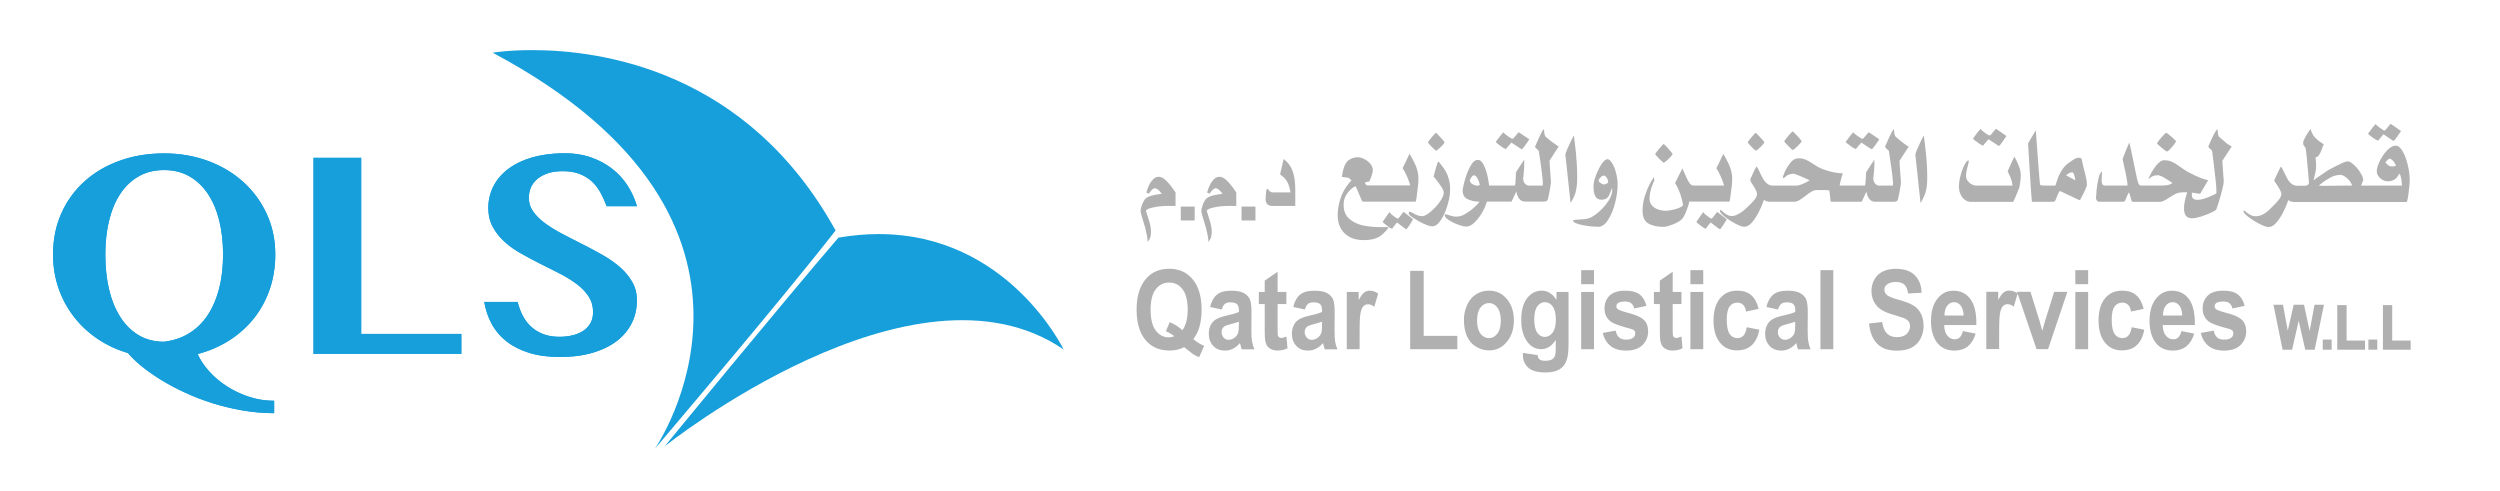 <svg xmlns:xlink="http://www.w3.org/1999/xlink" xmlns="http://www.w3.org/2000/svg" data-bbox="8.47 8 376.39 63.64" viewBox="0 0 399.12 78.43" data-type="color"><g><path d="M220.42 36.26c-.94 0-1.84-.08-2.71-.25-.86-.17-1.62-.51-2.25-1.04-.64-.53-.95-1.29-.95-2.28 0-.56.13-1.06.38-1.5.26-.44.55-.79.87-1.05.33-.26.55-.39.67-.39.09.16.23.49.43.97.2.49.36.86.47 1.11.12.25.22.37.31.37h8.38c.04-.16.08-.36.12-.6.03-.23.07-.54.11-.91.05-.37.08-.64.11-.81.01-.11.03-.29.05-.53.02-.24.03-.51.03-.82 0-.32-.02-.59-.06-.8-.09-.6-.3-1.2-.61-1.82-.31-.62-.56-1.07-.75-1.36-.57 1.24-.93 2-1.11 2.3.24.32.48.78.74 1.38.25.6.41 1.06.49 1.37h-6.85a.428.428 0 0 1-.18-.09.983.983 0 0 1-.12-.15c-.04-.06-.08-.11-.1-.14.02-.03.05-.05.09-.08.03-.03.09-.06.18-.09s.23-.05.44-.07c.38-.83.56-1.44.56-1.81 0-.37-.13-.72-.4-1.03a2.91 2.91 0 0 0-.96-.75c-.38-.19-.71-.28-.99-.28-.65 0-1.2.2-1.64.58-.44.39-.76 1.24-.94 2.55.49.06.81.1.95.13.09.03.16.04.18.06.03.01.08.06.18.16.09.09.17.16.22.22-.79.82-1.34 1.72-1.69 2.7-.34.98-.51 1.91-.51 2.79 0 1.26.37 2.25 1.12 2.96.75.71 1.75 1.07 3.01 1.07 1.27 0 2.21-.26 2.84-.78.61-.52 1-.95 1.15-1.3-.06 0-.22 0-.5.01h-.76z" fill="#b0b0b0" data-color="1"></path><path d="M223.63 34.39c-.25.34-.4.51-.46.51-.1 0-.32-.13-.68-.4-.35-.27-.57-.48-.67-.64-.06.1-.15.23-.27.39-.12.15-.4.54-.82 1.18.1.12.32.32.67.58.34.26.62.44.85.53.01-.05.14-.24.39-.55.25-.31.38-.47.39-.48.03.04.27.23.73.57.46.34.7.52.75.52.05 0 .2-.19.45-.56.25-.38.46-.73.63-1.04l-1.5-1.17c-.07.03-.21.22-.46.56z" fill="#b0b0b0" data-color="1"></path><path d="M229.26 24.04c.1 0 .35-.19.76-.58.4-.38.6-.64.6-.76 0-.05-.22-.31-.65-.78-.44-.47-.67-.71-.7-.71-.07 0-.3.23-.7.7-.39.47-.59.74-.59.83 0 .07.2.3.59.7.39.39.62.6.69.6z" fill="#b0b0b0" data-color="1"></path><path d="M231.34 31.8c.12-.54.17-1.06.17-1.57 0-.59-.06-1.13-.2-1.61-.13-.48-.3-.9-.5-1.26-.21-.35-.42-.67-.64-.94-.22-.27-.4-.49-.54-.67-.1.14-.23.48-.39 1.05-.16.56-.29 1.02-.37 1.37.61.76 1.04 1.32 1.27 1.7.23.37.35.66.35.88 0 .4-.22.9-.64 1.49-.43.6-.93 1.12-1.48 1.58-.56.46-.99.69-1.29.69-.3 0-.56-.05-.79-.14-.23-.09-.47-.21-.74-.36-.26-.15-.42-.22-.49-.22-.1 0-.16.1-.16.3 0 .15.25.39.75.72.49.33 1.04.63 1.64.91.6.27 1.06.41 1.37.41.43 0 .83-.26 1.21-.76.38-.51.69-1.11.95-1.79.25-.7.42-1.29.52-1.78z" fill="#b0b0b0" data-color="1"></path><path d="M240.43 23.8c.01-.05.15-.23.43-.54.28-.31.42-.48.43-.5.03.02.3.21.83.55.52.34.79.52.84.52.05 0 .21-.19.48-.56.28-.37.51-.71.71-1.03l-1.68-1.13c-.06.03-.22.22-.49.55-.27.33-.44.5-.5.5-.11 0-.36-.14-.74-.41-.38-.27-.63-.48-.75-.63-.08.11-.15.2-.2.25-.06.05-.15.17-.28.33-.13.16-.38.48-.73.96.12.14.36.34.74.61.37.3.68.46.91.53z" fill="#b0b0b0" data-color="1"></path><path d="M246.83 21.89a.798.798 0 0 1-.23-.39 3.03 3.03 0 0 1-.08-.55c-.02-.2-.03-.3-.06-.3-.14 0-.61.93-1.4 2.79.02.05.1.16.25.3.15.15.27.26.36.35 0 .02.06.49.2 1.39.13.9.24 1.69.32 2.37.08.68.12 1.17.12 1.46 0 .18-.02.29-.05.32h-2.14c-.24 0-.46-.1-.66-.32-.19-.21-.29-.5-.29-.86.12-.89.17-1.7.17-2.42v-.33c0-.08 0-.13-.01-.16-.06.05-.29.38-.69 1.01-.41.62-.61.95-.63.98 0 .29-.02.67-.04 1.15-.03.48-.06.8-.13.94h-4.11c-.03-.32-.11-.8-.24-1.44-.13-.63-.33-1.23-.6-1.8-.27-.57-.59-.85-.96-.85-.43 0-.83.34-1.19 1.01-.37.67-.66 1.43-.89 2.26-.23.83-.34 1.37-.34 1.61 0 .7.29 1.18.87 1.42.58.25 1.19.37 1.82.37-.55.73-1.35 1.41-2.39 2.02-.42.24-.85.36-1.3.36-.22 0-.43-.02-.62-.07-.19-.04-.41-.1-.65-.18-.24-.08-.39-.12-.45-.12-.09 0-.14.05-.14.16 0 .22.22.48.65.76.44.29.93.53 1.49.73.56.21 1 .31 1.31.31.39 0 .81-.2 1.25-.61.45-.41.86-.93 1.22-1.55.37-.62.64-1.23.81-1.83h3.94c.05-.1.18-.37.38-.8.2-.43.32-.71.37-.82.21 1.08.68 1.62 1.41 1.62h2.93c.43 0 .66-.13.71-.38.01-.04.06-.27.15-.69.09-.42.16-.84.23-1.24s.1-.72.1-.96c-.02-.21-.04-.49-.07-.85-.02-.35-.06-.81-.09-1.38-.04-.56-.06-.9-.06-1.02.05-.09.25-.41.61-.96.36-.56.64-1 .87-1.33-.08 0-.33-.17-.77-.49-.43-.3-.85-.64-1.26-.99zm-10.95 7.74c-.28 0-.55-.08-.82-.24-.27-.16-.4-.38-.4-.66.05-.12.15-.28.27-.46.13-.18.26-.28.4-.28.18 0 .35.15.53.46.18.31.3.65.38 1.02-.01.1-.13.16-.36.16z" fill="#b0b0b0" data-color="1"></path><path d="M251.8 28.36c0-1.3-.07-2.6-.2-3.9-.14-1.3-.25-2.25-.34-2.85-.07.11-.21.39-.44.87s-.44.93-.63 1.37c-.19.44-.28.72-.28.84l.83 7.72c.3-.45.55-.97.76-1.58.19-.6.3-1.43.3-2.47z" fill="#b0b0b0" data-color="1"></path><path d="M257.35 26.02c-.26-.41-.51-.61-.72-.61-.28 0-.59.25-.92.75-.33.5-.62 1.08-.88 1.72-.24.65-.38 1.14-.41 1.48-.01.09-.02.23-.02.44 0 1.38.41 2.08 1.23 2.08.35 0 .63-.06.82-.19.19-.13.34-.29.43-.5.1-.2.25-.59.46-1.17.03.1.04.23.04.39 0 .32-.09.68-.28 1.08-.18.4-.43.79-.75 1.19-.31.39-.66.76-1.04 1.1-.38.34-.76.62-1.15.84-.3.17-.61.28-.95.33-.33.05-.77.08-1.29.11s-.78.08-.78.16c0 .15.15.28.45.41.31.13.68.24 1.13.32.45.08.89.15 1.34.2.44.04.81.06 1.1.06.57 0 1.1-.37 1.57-1.11.48-.74.85-1.64 1.12-2.71.27-1.07.4-2.06.4-2.97 0-.6-.09-1.21-.26-1.84-.15-.63-.37-1.15-.64-1.56zm-.92 3.33c-.14.07-.24.1-.31.1-.34-.02-.64-.21-.92-.55.04-.21.14-.41.33-.59.18-.19.35-.28.5-.28.15 0 .31.11.47.33.16.22.24.49.24.81-.07.05-.17.11-.31.18z" fill="#b0b0b0" data-color="1"></path><path d="M265.61 25.97c.1 0 .36-.2.78-.61.42-.4.63-.67.63-.78 0-.03-.11-.18-.33-.44-.21-.26-.45-.52-.68-.77-.24-.25-.37-.38-.4-.38-.07 0-.31.25-.72.74-.42.5-.63.79-.63.88 0 .07.21.31.63.73.42.42.66.63.72.63z" fill="#b0b0b0" data-color="1"></path><path d="M276.11 32.22c.04-.16.08-.36.12-.6.03-.23.07-.54.11-.91.04-.37.08-.64.11-.81.02-.11.04-.29.06-.53.02-.24.03-.51.03-.82 0-.32-.02-.59-.06-.8-.1-.6-.3-1.2-.61-1.82-.31-.62-.56-1.07-.75-1.36-.57 1.24-.94 2-1.11 2.3.24.32.49.78.74 1.38.26.6.42 1.06.49 1.37h-4.84c-.24 0-.45-.11-.63-.33-.17-.22-.4-.63-.67-1.26-.27-.62-.44-1-.51-1.14-.27.53-.51 1-.72 1.42-.21.42-.36.72-.45.91.4.65.71 1.33.93 2.05.22.72.33 1.22.33 1.51-.09.15-.31.29-.66.43-.35.14-.74.24-1.15.32-.42.08-.74.12-.96.12-.3 0-.65-.05-1.04-.16s-.75-.3-1.05-.59c-.31-.29-.47-.68-.47-1.17 0-.3.03-.6.08-.9.06-.3.13-.57.2-.82.08-.25.17-.49.27-.71.1-.22.17-.38.21-.47l-.06-.58c-.18.26-.41.65-.68 1.15-.27.51-.53 1.15-.78 1.92-.24.77-.36 1.55-.36 2.35 0 .97.31 1.64.92 2 .61.37 1.42.55 2.42.55.37 0 .91-.15 1.62-.44.71-.29 1.18-.59 1.41-.89.22-.29.46-.75.7-1.4.25-.65.37-1.08.37-1.3h6.44z" fill="#b0b0b0" data-color="1"></path><path d="M273.71 34.39c-.25.34-.41.51-.46.51-.1 0-.32-.13-.67-.4-.35-.27-.57-.48-.67-.64-.06.1-.15.23-.28.39-.12.15-.39.54-.82 1.18.1.12.32.32.67.58.34.26.63.44.84.53.01-.05.14-.24.39-.55.25-.31.38-.47.39-.48.03.04.28.23.74.57.45.34.7.52.75.52.05 0 .2-.19.45-.56.25-.38.46-.73.63-1.04l-1.51-1.17c-.05.03-.2.22-.45.56z" fill="#b0b0b0" data-color="1"></path><path d="M280.31 24.04c.11 0 .36-.19.76-.58.4-.38.6-.64.6-.76 0-.05-.22-.31-.66-.78-.44-.47-.67-.71-.7-.71-.07 0-.3.23-.69.7-.39.47-.59.74-.59.83 0 .06.2.29.59.7.39.39.62.6.69.6z" fill="#b0b0b0" data-color="1"></path><path d="M286.21 23.94c.09 0 .35-.21.77-.61.43-.41.64-.67.64-.79 0-.06-.22-.34-.67-.83-.45-.49-.7-.73-.74-.73-.07 0-.31.24-.72.72-.42.49-.62.78-.62.88 0 .06.21.31.62.73.41.42.65.63.72.63z" fill="#b0b0b0" data-color="1"></path><path d="M296.3 23.8c.01-.05.15-.23.43-.54.27-.31.41-.48.43-.5.03.02.3.21.82.55.52.34.8.52.84.52.05 0 .21-.19.49-.56.27-.37.51-.71.71-1.03l-1.67-1.13c-.06.03-.23.22-.5.55-.27.33-.44.5-.5.5-.11 0-.36-.14-.74-.41-.38-.27-.63-.48-.75-.63-.08.11-.15.2-.21.25-.06.05-.15.17-.28.33-.13.16-.37.48-.72.96.11.14.36.34.74.61.38.3.68.46.91.53z" fill="#b0b0b0" data-color="1"></path><path d="M302.71 21.89a.798.798 0 0 1-.23-.39 3.03 3.03 0 0 1-.08-.55c-.02-.2-.03-.3-.05-.3-.15 0-.61.93-1.41 2.79.02.05.11.16.25.3.15.15.27.26.37.35 0 .02.06.49.2 1.39.13.9.24 1.69.33 2.37.08.68.12 1.17.12 1.46 0 .18-.01.29-.04.32h-2.14c-.24 0-.46-.1-.66-.32-.2-.21-.3-.5-.3-.86.11-.89.17-1.7.17-2.42v-.33c0-.08-.01-.13-.01-.16-.05.05-.29.38-.69 1.01-.41.62-.62.95-.63.98 0 .29-.02.67-.05 1.15-.03.48-.06.8-.12.94h-4.06c.03-.1.06-.23.09-.39.04-.16.08-.33.12-.51.15-.57.26-.92.33-1.05-.85 0-1.85-.19-3-.59-.42-.14-.81-.33-1.18-.55-.35-.22-.68-.43-.98-.62a5.9 5.9 0 0 0-.9-.46c-.3-.12-.61-.17-.94-.17-.14 0-.25 0-.32.02-.42.05-.82.34-1.2.86s-.7 1.08-.93 1.69c-.08.2-.13.36-.13.46 0 .07.03.11.08.11.08 0 .19-.07.33-.2.25-.27.64-.43 1.19-.48.3 0 1.19.35 2.67 1.05-.26.16-.61.34-1.04.54-.42.2-.8.3-1.11.3h-3.72c-.36 0-.67-.11-.93-.33-.26-.22-.47-.46-.62-.73-.15-.26-.34-.62-.55-1.08-.21-.46-.38-.76-.51-.92-.1.14-.28.46-.51.98-.24.52-.39.86-.46 1.02-.07.16 0 .4.22.71.21.32.4.63.57.94.17.31.25.56.25.74 0 .31-.15.65-.46 1-.3.36-.72.78-1.23 1.26-.45.42-.88.74-1.29.95-.41.21-.73.32-.97.32-.31 0-.59-.07-.83-.21-.24-.14-.47-.3-.68-.49-.21-.19-.33-.28-.37-.28-.05 0-.08.07-.08.21 0 .17.26.46.77.88.51.41 1.08.78 1.71 1.11.62.33 1.09.49 1.4.49.45 0 .9-.28 1.34-.83.44-.55.82-1.18 1.14-1.86.32-.68.54-1.24.66-1.64.09.13.24.21.44.26.2.05.36.08.47.08h3.89c.27 0 .54-.08.82-.24.27-.16.61-.39 1-.69.39-.31.73-.54 1-.7.27-.16.54-.24.8-.24h.84c.55 0 .95.02 1.18.06l.21 1.81h4.96c.05-.1.18-.37.37-.8.2-.43.32-.71.36-.82.22 1.08.69 1.62 1.42 1.62h2.93c.43 0 .66-.13.7-.38.01-.04.06-.27.15-.69.09-.42.17-.84.23-1.24s.1-.72.1-.96c-.02-.21-.05-.49-.07-.85-.03-.35-.06-.81-.1-1.38-.04-.56-.06-.9-.06-1.02.05-.09.25-.41.61-.96.36-.56.65-1 .87-1.33-.07 0-.33-.17-.77-.49-.43-.33-.85-.67-1.25-1.02z" fill="#b0b0b0" data-color="1"></path><path d="M307.13 21.61c-.06.11-.21.39-.44.87s-.44.93-.63 1.37c-.19.44-.28.72-.28.84l.83 7.72c.29-.45.55-.97.76-1.58.21-.61.31-1.43.31-2.48 0-1.3-.07-2.6-.21-3.9-.14-1.29-.25-2.24-.34-2.84z" fill="#b0b0b0" data-color="1"></path><path d="M316.61 23.27c.01-.05.15-.23.43-.55.27-.32.41-.48.42-.49.01.01.28.19.82.54.53.35.81.53.85.53.03 0 .12-.09.26-.26s.29-.38.46-.63c.17-.25.33-.48.47-.7l-1.66-1.15c-.06.04-.23.24-.5.57-.26.33-.43.5-.49.5-.12 0-.37-.13-.74-.41-.38-.27-.62-.48-.75-.64-.08.11-.15.2-.21.25a2.7 2.7 0 0 0-.26.31c-.12.15-.36.48-.73 1 .08.11.32.3.71.57.37.29.69.47.92.56z" fill="#b0b0b0" data-color="1"></path><path d="M321.59 25c-.01.01-.15.31-.42.89-.26.58-.48 1.06-.65 1.44.28.62.45 1 .5 1.14.18.5.26.88.26 1.16h-5.72c-.31 0-.6-.09-.87-.26s-.49-.39-.65-.64c-.11-.17-.16-.41-.16-.72 0-.32.07-.77.22-1.33.15-.57.22-.88.22-.94 0-.08-.02-.12-.06-.12-.18 0-.38.23-.62.69-.24.46-.45 1.01-.63 1.67-.18.65-.27 1.25-.27 1.79 0 .45.08.86.25 1.23.17.38.4.68.7.9.3.22.63.33 1 .33h6.7c.08-.12.26-.51.53-1.16.27-.65.44-1.07.49-1.24.03-.2.08-.49.13-.87s.07-.74.07-1.08a4.06 4.06 0 0 0-.35-1.49c-.19-.49-.43-.95-.67-1.39z" fill="#b0b0b0" data-color="1"></path><path d="M332.87 27.68c-.15-.58-.26-1-.32-1.26-.07-.37-.13-.64-.16-.8-.04-.17-.08-.28-.14-.34-.06-.07-.17-.1-.33-.1-.25 0-.49.06-.71.19-.22.13-.44.27-.63.42-.55.33-.99.75-1.33 1.26-.33.5-.59 1.01-.76 1.52-.17.51-.29.86-.35 1.06h-1.59c-.51 0-.79-.04-.85-.12-.02-.02-.08-.64-.18-1.87-.1-1.23-.19-2.51-.29-3.86-.09-1.35-.16-2.34-.21-2.97-.09.15-.21.34-.35.57-.14.23-.3.51-.5.83-.2.32-.33.54-.39.67l.18 3.04c.08 1.34.17 2.72.26 4.12.1 1.4.15 2.13.18 2.18h3.33c.2 0 .34-.08.42-.24.08-.16.2-.45.35-.86.15-.41.27-.62.38-.62.01 0 .23.1.67.31.44.21.9.43 1.38.65.49.23.85.4 1.07.51.07 0 .28-.37.64-1.11.35-.74.53-1.17.53-1.28 0-.32-.02-.58-.05-.76-.01-.17-.1-.56-.25-1.14zm-3.02.31c.35-.32.67-.48.96-.48.15 0 .26.16.35.48.09.32.14.59.18.81l-1.49-.81z" fill="#b0b0b0" data-color="1"></path><path d="M345.11 23.59c.49.4.77.6.86.6.07 0 .22-.12.45-.35.23-.24.45-.49.66-.77.21-.27.32-.45.32-.52 0-.06-.25-.3-.74-.73-.49-.42-.76-.63-.81-.63-.05 0-.2.13-.45.39s-.48.53-.7.8c-.22.27-.33.44-.33.51s.25.3.74.7z" fill="#b0b0b0" data-color="1"></path><path d="M354.3 21.87c-.12-.1-.19-.33-.22-.68-.03-.35-.05-.52-.07-.52-.2 0-.69.91-1.46 2.73.02.06.1.17.25.32s.27.27.36.35c.05.37.13 1.02.24 1.94.12.92.22 1.81.31 2.67.1.87.14 1.5.14 1.91 0 .19-.02.3-.05.32-.31.17-.77.38-1.38.62-.61.25-1.16.37-1.63.37-.46 0-.73-.15-.83-.46-.02-.05-.03-.28-.03-.69.81.12 1.25.19 1.32.19.08-.12.29-.47.63-1.07.34-.59.56-.97.66-1.12-.27-.02-.69-.14-1.25-.36-.57-.22-1.16-.5-1.79-.83-.32-.17-.64-.36-.95-.58-.31-.22-.64-.45-1-.69-.36-.25-.69-.43-1-.54-.31-.12-.66-.17-1.04-.17-.28 0-.57.13-.86.4-.3.27-.56.59-.81.97-.24.38-.45.73-.6 1.06-.16.32-.23.51-.23.58.04 0 .12-.06.24-.17.11-.12.27-.22.47-.31.19-.09.47-.13.82-.13.21 0 .63.18 1.23.55.61.37.96.6 1.06.7-.32.26-.87.39-1.65.39h-3.43c-.12 0-.22-.08-.3-.22-.08-.15-.17-.44-.28-.87-.1-.43-.24-1.07-.4-1.91 0-.03-.11-.55-.32-1.58-.21-1.03-.38-1.8-.52-2.29-.03.07-.21.52-.56 1.35-.34.83-.5 1.27-.5 1.3 0 .05.08.41.23 1.08.16.67.29 1.29.39 1.86.11.56.17.99.17 1.28H336c-.32 0-.48-.28-.48-.84 0-.12.01-.35.03-.66.02-.32.03-.56.03-.74-.15.07-.29.26-.4.57-.11.31-.17.53-.18.67-.12.47-.2 1.01-.27 1.6-.06.6-.09 1.05-.11 1.35 0 .18.05.32.14.45.09.12.2.19.34.19h3.87c.14 0 .24-.06.31-.19.06-.13.17-.37.29-.7.13-.34.24-.54.33-.59.07.18.15.41.22.71.08.3.14.5.18.62.05.11.13.17.26.17h4.19c.25 0 .49-.06.74-.19.24-.12.55-.3.9-.54.36-.24.67-.42.93-.55.26-.13.52-.2.78-.2.15-.04.34-.06.57-.06.22 0 .39.01.51.02-.34 1.05-.51 1.89-.51 2.54 0 1.07.42 1.6 1.27 1.6.39 0 .87-.1 1.46-.28.59-.19 1.12-.39 1.6-.62.48-.23.75-.39.81-.49.06-.11.19-.49.4-1.16.21-.66.4-1.33.56-2 .17-.67.25-1.13.25-1.38-.04-.47-.08-1.1-.14-1.87-.06-.78-.09-1.23-.09-1.37.05-.09.26-.41.62-.96.36-.56.66-1 .88-1.33-.09-.01-.35-.18-.79-.49-.36-.33-.78-.67-1.2-1.03z" fill="#b0b0b0" data-color="1"></path><path d="M384.51 26.87c-.13-.65-.29-1.25-.5-1.8-.21-.55-.45-.99-.71-1.32-.26-.33-.53-.49-.8-.49-.46 0-.92.25-1.4.75-.47.49-.87 1.07-1.18 1.73-.31.66-.47 1.18-.47 1.56 0 .44.18.82.55 1.15.36.33.78.49 1.23.49.31 0 .57-.05.79-.15.22-.1.39-.22.53-.35.13-.13.24-.28.34-.45.1-.17.16-.25.17-.26.14.15.24.45.31.92.06.47.1.8.1.98h-6.52c.03-.11.15-.39.33-.84 0-.35-.15-.76-.46-1.24-.3-.48-.65-.9-1.06-1.26-.4-.36-.72-.53-.94-.53-.18 0-.5.1-.94.3-.45.21-.92.44-1.4.69l-.73.38c-.27.19-.61.42-1.01.69-.4.26-.68.46-.86.58-.18.12-.35.26-.52.42 0-.04.07-.34.2-.9.14-.56.2-1.01.2-1.34 0-.32-.01-.61-.03-.89-.02-.27-.04-.47-.06-.59.22 0 .4-.11.55-.34.15-.22.31-.55.47-.98.17-.43.26-.68.3-.76-.05-.02-.19-.11-.44-.27-.25-.16-.5-.36-.76-.6s-.46-.5-.61-.78c-.16-.33-.25-.59-.28-.78-.16.15-.4.51-.72 1.06-.32.56-.48.93-.48 1.11 0 .17.01.29.03.35.03.06.07.13.14.22.07.08.14.18.2.29.04.09.1.53.18 1.34.08.8.15 1.6.22 2.38.07.78.12 1.36.15 1.75 0 .18-.06.32-.18.42-.12.09-.25.14-.4.14h-1.29c-.36 0-.66-.11-.93-.33-.26-.22-.47-.47-.62-.75a25.3 25.3 0 0 1-.55-1.08c-.21-.44-.38-.74-.5-.9-.09.12-.29.52-.61 1.2-.32.68-.48 1.03-.48 1.04.44.65.74 1.12.9 1.42.16.3.25.55.25.73 0 .22-.09.46-.27.72-.18.26-.4.53-.67.8l-.75.75c-.8.84-1.59 1.27-2.38 1.27-.32 0-.61-.07-.85-.2-.25-.13-.48-.29-.68-.46-.21-.18-.33-.27-.36-.27-.04 0-.07.06-.07.17 0 .18.27.48.8.89.53.41 1.12.77 1.76 1.1.64.33 1.12.49 1.44.49.46 0 .9-.28 1.35-.83.44-.55.82-1.18 1.14-1.86.32-.68.54-1.24.66-1.64.09.13.23.21.44.26.2.05.36.08.47.08h17.98c.11-.15.22-.71.33-1.67.1-.96.16-1.55.16-1.76-.01-.66-.07-1.3-.2-1.95zm-2.65-.3c-.12 0-.24-.02-.35-.06-.09-.04-.16-.08-.2-.11-.05-.03-.12-.11-.23-.2-.1-.1-.19-.18-.26-.24.07-.12.18-.25.32-.39.14-.15.26-.23.36-.24.12 0 .28.09.47.27.19.18.37.46.55.85-.22.08-.44.12-.66.12zm-8.27 3.07c-.85.01-1.6.02-2.26.02-.69 0-1.07-.01-1.14-.02.46-.41 1-.8 1.64-1.17.63-.37 1.23-.55 1.8-.55.31 0 .66.17 1.06.52s.68.74.82 1.18c-.43.01-1.07.01-1.92.02z" fill="#b0b0b0" data-color="1"></path><path d="M379.67 22.47c.01-.05.15-.22.42-.54.27-.31.41-.48.43-.5.02.02.29.2.8.55.51.35.78.52.82.52.05 0 .21-.19.48-.56.27-.37.5-.72.7-1.02l-1.64-1.15c-.06.04-.23.23-.5.57-.27.34-.42.5-.48.5-.11 0-.35-.13-.71-.4-.37-.27-.62-.48-.75-.63-.08.12-.15.2-.2.25-.05.05-.14.16-.27.33-.14.17-.38.49-.72.97.1.12.34.31.72.59.37.27.67.44.9.52z" fill="#b0b0b0" data-color="1"></path><path d="M191.45 52.31c.25-.83.38-1.78.38-2.87 0-2.06-.46-3.66-1.4-4.81-.92-1.14-2.18-1.72-3.77-1.72-1.6 0-2.87.57-3.8 1.72-.93 1.15-1.4 2.75-1.4 4.81 0 2.07.46 3.67 1.4 4.81.93 1.14 2.22 1.71 3.86 1.71.85 0 1.62-.18 2.33-.54.89.71 1.37 1.08 1.44 1.12.31.2.63.36.96.47l.79-1.8a6.64 6.64 0 0 1-1.73-1.07c.43-.58.74-1.19.94-1.83zm-2.05-.99c-.14.54-.35 1.01-.63 1.4-.65-.58-1.32-1-2.03-1.29l-.61 1.45c.46.19.9.45 1.34.79-.27.12-.57.18-.88.18-.84 0-1.53-.36-2.08-1.09-.55-.73-.82-1.84-.82-3.31 0-1.45.27-2.54.82-3.26.55-.72 1.26-1.08 2.14-1.08.88 0 1.6.36 2.14 1.08.55.72.82 1.81.82 3.27 0 .69-.07 1.31-.21 1.86z" fill="#b0b0b0" data-color="1"></path><path d="m199.78 52.75.02-2.83c0-1.05-.09-1.77-.27-2.16-.19-.39-.5-.72-.95-.97-.45-.25-1.13-.38-2.04-.38-1.01 0-1.76.21-2.27.64-.51.42-.87 1.08-1.08 1.96l1.86.4c.13-.43.29-.72.5-.89.2-.17.49-.25.85-.25.54 0 .9.1 1.1.3.19.2.29.53.29.99v.24c-.37.18-1.03.38-1.99.59-.71.16-1.25.35-1.63.57-.38.21-.67.52-.88.93-.21.41-.31.87-.31 1.38 0 .78.23 1.42.69 1.93.46.51 1.09.77 1.89.77.45 0 .88-.1 1.28-.3.4-.2.77-.5 1.12-.9.02.05.04.14.08.28.07.32.14.55.19.72h2.03c-.18-.44-.3-.84-.37-1.23-.08-.4-.11-.99-.11-1.79zm-2-.91c0 .58-.03.97-.08 1.18-.08.31-.24.58-.49.8-.33.29-.69.43-1.06.43-.33 0-.6-.12-.81-.37-.21-.25-.32-.54-.32-.88 0-.34.14-.63.4-.85.18-.14.55-.28 1.12-.42.57-.14.98-.27 1.25-.37v.48z" fill="#b0b0b0" data-color="1"></path><path d="M204.53 53.95c-.13 0-.25-.04-.34-.12a.58.58 0 0 1-.18-.3c-.03-.12-.04-.56-.04-1.31v-3.68h1.4v-1.93h-1.4v-3.23l-2.06 1.41v1.82h-.94v1.93h.94v3.99c0 .85.02 1.42.07 1.7.05.39.15.71.29.94.14.24.36.42.66.57.29.15.63.22 1 .22.6 0 1.15-.12 1.62-.36l-.18-1.88c-.37.15-.64.23-.84.23z" fill="#b0b0b0" data-color="1"></path><path d="m213.06 52.75.02-2.83c0-1.05-.09-1.77-.27-2.16-.19-.39-.5-.72-.95-.97-.45-.25-1.13-.38-2.04-.38-1.01 0-1.76.21-2.28.64-.51.42-.87 1.08-1.08 1.96l1.86.4c.12-.43.29-.72.5-.89.2-.17.49-.25.85-.25.54 0 .91.1 1.1.3.2.2.29.53.29.99v.24c-.37.18-1.03.38-1.99.59-.71.16-1.25.35-1.63.57-.38.21-.67.52-.88.93-.21.41-.32.87-.32 1.38 0 .78.23 1.42.69 1.93.46.51 1.09.77 1.89.77.45 0 .88-.1 1.28-.3.4-.2.77-.5 1.12-.9.02.05.04.14.07.28.07.32.15.55.2.72h2.03c-.18-.44-.3-.84-.37-1.23-.06-.4-.09-.99-.09-1.79zm-2-.91c0 .58-.03.97-.08 1.18-.08.31-.24.58-.49.8-.33.29-.69.43-1.06.43-.33 0-.6-.12-.82-.37-.21-.25-.32-.54-.32-.88 0-.34.13-.63.4-.85.18-.14.55-.28 1.12-.42.57-.14.98-.27 1.25-.37v.48z" fill="#b0b0b0" data-color="1"></path><path d="M217.79 46.7c-.26.19-.55.6-.88 1.21v-1.3h-1.9v9.14h2.05v-2.82c0-1.56.05-2.58.17-3.06.11-.49.27-.83.47-1.01.2-.19.44-.28.73-.28.3 0 .62.13.97.4l.63-2.11c-.43-.3-.88-.46-1.35-.46-.33-.01-.63.09-.89.29z" fill="#b0b0b0" data-color="1"></path><path fill="#b0b0b0" d="M227.29 43.24h-2.16v12.51h7.53v-2.13h-5.37V43.24z" data-color="1"></path><path d="M237.7 46.4c-.76 0-1.45.2-2.06.59-.62.39-1.09.97-1.43 1.72-.33.75-.5 1.53-.5 2.33 0 1.05.17 1.94.5 2.67.34.73.82 1.29 1.47 1.66.64.38 1.32.57 2.03.57 1.15 0 2.1-.45 2.85-1.36.76-.91 1.13-2.05 1.13-3.44 0-1.37-.37-2.51-1.12-3.41-.74-.88-1.7-1.33-2.87-1.33zm1.35 6.86c-.37.48-.81.72-1.34.72-.54 0-.99-.24-1.36-.72-.36-.48-.54-1.18-.54-2.08 0-.91.18-1.6.54-2.08.37-.48.82-.72 1.36-.72.53 0 .98.24 1.34.72.36.48.55 1.17.55 2.06 0 .92-.18 1.62-.55 2.1z" fill="#b0b0b0" data-color="1"></path><path d="M248.49 47.89c-.62-.99-1.41-1.49-2.37-1.49-.92 0-1.7.41-2.33 1.21-.62.81-.93 1.98-.93 3.51 0 1.22.24 2.24.72 3.06.6 1.04 1.43 1.56 2.47 1.56.93 0 1.7-.49 2.32-1.48v1.34c0 .54-.03.91-.1 1.11-.09.28-.23.48-.41.61-.27.19-.67.28-1.2.28-.42 0-.73-.09-.92-.26-.14-.12-.23-.34-.27-.66l-2.34-.33c-.01.12-.01.21-.01.29 0 .81.27 1.49.82 2.02.55.53 1.48.8 2.79.8.69 0 1.27-.09 1.73-.26.45-.17.81-.41 1.09-.71.27-.3.49-.73.64-1.26.15-.53.22-1.34.22-2.42v-8.2h-1.92v1.28zm-.62 5.21c-.34.46-.77.69-1.27.69-.47 0-.86-.23-1.18-.68-.32-.45-.48-1.16-.48-2.13 0-.92.16-1.61.48-2.06.32-.45.72-.68 1.21-.68.5 0 .93.23 1.26.69.33.46.5 1.16.5 2.11 0 .92-.17 1.6-.52 2.06z" fill="#b0b0b0" data-color="1"></path><path fill="#b0b0b0" d="M254.48 43.13v2.24h-2.05v-2.24h2.05z" data-color="1"></path><path fill="#b0b0b0" d="M254.48 46.61v9.14h-2.05v-9.14h2.05z" data-color="1"></path><path d="M260.17 50.02c-1.09-.29-1.73-.52-1.91-.68a.563.563 0 0 1-.21-.44c0-.2.08-.36.23-.49.23-.18.62-.27 1.16-.27.43 0 .76.09.99.29.23.19.39.46.47.82l1.94-.42c-.19-.8-.55-1.4-1.06-1.81-.52-.41-1.3-.61-2.36-.61-1.11 0-1.93.27-2.47.81-.53.54-.79 1.2-.79 2 0 .88.31 1.56.92 2.06.44.36 1.49.75 3.15 1.18.35.1.58.2.69.32.1.12.14.27.14.45 0 .27-.09.48-.27.64-.27.23-.66.35-1.19.35-.48 0-.86-.12-1.12-.37-.27-.25-.45-.6-.54-1.07l-2.05.37c.19.87.59 1.55 1.21 2.06.61.51 1.45.76 2.5.76 1.16 0 2.04-.3 2.63-.9.59-.6.89-1.32.89-2.16 0-.77-.21-1.37-.64-1.8-.46-.44-1.22-.8-2.31-1.09z" fill="#b0b0b0" data-color="1"></path><path d="M267.61 53.95a.521.521 0 0 1-.53-.42c-.03-.12-.04-.56-.04-1.31v-3.68h1.4v-1.93h-1.4v-3.23l-2.05 1.41v1.82h-.95v1.93h.95v3.99c0 .85.02 1.42.06 1.7.05.39.15.71.29.94.13.24.36.42.65.57.3.15.63.22 1 .22.61 0 1.14-.12 1.62-.36l-.17-1.88c-.36.15-.64.23-.83.23z" fill="#b0b0b0" data-color="1"></path><path fill="#b0b0b0" d="M271.92 46.61v9.14h-2.05v-9.14h2.05z" data-color="1"></path><path fill="#b0b0b0" d="M271.92 43.13v2.24h-2.05v-2.24h2.05z" data-color="1"></path><path d="M278.33 53.59c-.25.26-.56.39-.96.39-.52 0-.93-.22-1.24-.67-.31-.45-.46-1.21-.46-2.3 0-.97.15-1.67.46-2.08.3-.41.71-.62 1.22-.62.39 0 .7.12.94.36s.39.6.46 1.07l2.02-.43c-.24-.98-.64-1.71-1.2-2.19-.56-.48-1.31-.72-2.25-.72-1.15 0-2.07.42-2.74 1.26-.68.84-1.02 2.01-1.02 3.52 0 1.49.34 2.66 1.01 3.5.67.84 1.58 1.26 2.71 1.26 1 0 1.79-.28 2.39-.83.59-.56 1-1.38 1.2-2.47l-2.01-.4c-.11.64-.28 1.09-.53 1.35z" fill="#b0b0b0" data-color="1"></path><path d="m288.59 52.75.02-2.83c0-1.05-.09-1.77-.27-2.16-.19-.39-.5-.72-.95-.97-.45-.25-1.13-.38-2.04-.38-1.01 0-1.76.21-2.27.64-.51.42-.87 1.08-1.08 1.96l1.86.4c.13-.43.29-.72.5-.89.2-.17.49-.25.86-.25.54 0 .9.1 1.1.3.19.2.29.53.29.99v.24c-.37.18-1.03.38-1.99.59-.71.16-1.25.35-1.63.57-.38.21-.67.52-.88.93-.21.41-.31.87-.31 1.38 0 .78.23 1.42.69 1.93.46.51 1.09.77 1.89.77.45 0 .87-.1 1.27-.3.4-.2.78-.5 1.12-.9.01.05.04.14.07.28.08.32.14.55.19.72h2.03c-.18-.44-.3-.84-.36-1.23-.08-.4-.11-.99-.11-1.79zm-1.99-.91c0 .58-.03.97-.08 1.18-.08.31-.24.58-.49.8-.34.29-.69.43-1.06.43-.33 0-.6-.12-.82-.37-.22-.25-.32-.54-.32-.88 0-.34.13-.63.4-.85.18-.14.55-.28 1.12-.42.57-.14.98-.27 1.25-.37v.48z" fill="#b0b0b0" data-color="1"></path><path fill="#b0b0b0" d="M292.68 43.13v12.62h-2.05V43.13h2.05z" data-color="1"></path><path d="M305.48 48.78c-.5-.31-1.28-.62-2.33-.91-1.05-.29-1.71-.57-1.98-.84a1.02 1.02 0 0 1-.32-.77c0-.33.11-.59.34-.78.35-.3.84-.46 1.47-.46.61 0 1.06.14 1.37.43.3.28.5.75.59 1.4l2.16-.11c-.03-1.16-.39-2.09-1.07-2.78-.67-.69-1.69-1.04-3.03-1.04-.82 0-1.52.15-2.11.44-.58.29-1.03.72-1.33 1.28-.31.56-.46 1.16-.46 1.8 0 1 .33 1.85.99 2.54.47.49 1.28.91 2.43 1.25.9.27 1.48.45 1.73.55.37.15.63.33.78.54.15.21.22.46.22.76 0 .47-.18.87-.53 1.22-.35.35-.88.52-1.57.52-.66 0-1.18-.19-1.57-.58-.39-.39-.64-1-.77-1.83l-2.1.24c.14 1.41.58 2.48 1.3 3.22.72.74 1.76 1.11 3.11 1.11.93 0 1.71-.15 2.33-.46a3.29 3.29 0 0 0 1.45-1.41c.34-.63.51-1.31.51-2.03 0-.8-.14-1.47-.43-2.01-.28-.55-.67-.98-1.18-1.29z" fill="#b0b0b0" data-color="1"></path><path d="M314.57 47.75c-.66-.9-1.57-1.34-2.73-1.34-1.02 0-1.87.43-2.55 1.29-.67.86-1.01 2.04-1.01 3.56 0 1.27.26 2.32.77 3.15.65 1.04 1.64 1.56 2.99 1.56.85 0 1.56-.23 2.13-.69.56-.46.98-1.13 1.24-2.02l-2.04-.4c-.12.46-.28.79-.5 1-.22.21-.49.31-.81.31-.47 0-.86-.2-1.18-.6-.32-.4-.48-.96-.5-1.67h5.14c.04-1.88-.28-3.25-.95-4.15zm-4.14 2.64c0-.66.14-1.18.43-1.57.29-.38.66-.58 1.1-.58.42 0 .77.18 1.06.55.29.36.45.89.46 1.59h-3.05z" fill="#b0b0b0" data-color="1"></path><path d="M326.48 51.27c-.08.26-.15.51-.22.77-.03.13-.1.39-.22.78l-.42-1.56-1.46-4.67h-2.15l.08.24c-.43-.29-.86-.44-1.32-.44-.33 0-.63.1-.88.29-.26.19-.55.6-.88 1.21v-1.3h-1.9v9.14h2.05v-2.82c0-1.56.06-2.58.17-3.06.11-.49.27-.83.47-1.01.2-.19.44-.28.73-.28.3 0 .62.13.96.4l.62-2.08 3.02 8.86h1.84l3.08-9.14h-2.11l-1.46 4.67z" fill="#b0b0b0" data-color="1"></path><path fill="#b0b0b0" d="M333.37 46.61v9.14h-2.05v-9.14h2.05z" data-color="1"></path><path fill="#b0b0b0" d="M333.37 43.13v2.24h-2.05v-2.24h2.05z" data-color="1"></path><path d="M339.78 53.59c-.25.26-.56.39-.95.39-.52 0-.94-.22-1.24-.67-.31-.45-.46-1.21-.46-2.3 0-.97.15-1.67.46-2.08.31-.41.71-.62 1.22-.62.38 0 .7.12.94.36s.4.6.46 1.07l2.02-.43c-.24-.98-.64-1.71-1.2-2.19-.56-.48-1.31-.72-2.25-.72-1.15 0-2.07.42-2.74 1.26-.68.84-1.01 2.01-1.01 3.52 0 1.49.34 2.66 1.01 3.5.67.84 1.58 1.26 2.71 1.26 1 0 1.8-.28 2.38-.83.59-.56 1-1.38 1.2-2.47l-2.01-.4c-.11.64-.28 1.09-.54 1.35z" fill="#b0b0b0" data-color="1"></path><path d="M349.46 47.75c-.66-.9-1.57-1.34-2.73-1.34-1.03 0-1.87.43-2.55 1.29-.67.86-1.01 2.04-1.01 3.56 0 1.27.26 2.32.77 3.15.65 1.04 1.64 1.56 2.99 1.56.85 0 1.56-.23 2.13-.69.56-.46.98-1.13 1.24-2.02l-2.04-.4c-.11.46-.28.79-.5 1-.22.21-.49.31-.81.31-.47 0-.86-.2-1.18-.6-.32-.4-.48-.96-.5-1.67h5.13c.04-1.88-.28-3.25-.94-4.15zm-4.14 2.64c-.01-.66.13-1.18.43-1.57.29-.38.66-.58 1.11-.58.42 0 .77.18 1.07.55.29.36.44.89.46 1.59h-3.07z" fill="#b0b0b0" data-color="1"></path><path d="M355.67 50.02c-1.09-.29-1.73-.52-1.91-.68a.553.553 0 0 1-.2-.44c0-.2.08-.36.23-.49.24-.18.62-.27 1.16-.27.43 0 .76.09.99.29.23.19.39.46.47.82l1.93-.42c-.19-.8-.55-1.4-1.07-1.81-.51-.41-1.3-.61-2.36-.61-1.11 0-1.94.27-2.47.81-.53.54-.79 1.2-.79 2 0 .88.3 1.56.92 2.06.44.36 1.49.75 3.14 1.18.36.1.58.2.69.32.1.12.14.27.14.45 0 .27-.09.48-.27.64-.27.23-.67.35-1.19.35-.48 0-.86-.12-1.13-.37-.27-.25-.44-.6-.53-1.07l-2.06.37c.19.87.59 1.55 1.21 2.06.61.51 1.45.76 2.51.76 1.16 0 2.04-.3 2.63-.9.59-.6.89-1.32.89-2.16 0-.77-.22-1.37-.64-1.8-.44-.44-1.2-.8-2.29-1.09z" fill="#b0b0b0" data-color="1"></path><path fill="#b0b0b0" d="m369.51 48.65-.78 4.19-.9-4.19h-1.65l-.94 4.13-.77-4.13h-1.52l1.46 7.18h1.52l1.05-4.62 1.05 4.62h1.5l1.49-7.18h-1.51z" data-color="1"></path><path fill="#b0b0b0" d="M372.24 54.21v1.62h-1.42v-1.62h1.42z" data-color="1"></path><path fill="#b0b0b0" d="M374.63 48.71h-1.49v7.12h4.43v-1.46h-2.94v-5.66z" data-color="1"></path><path fill="#b0b0b0" d="M379.53 54.21v1.62h-1.42v-1.62h1.42z" data-color="1"></path><path fill="#b0b0b0" d="M381.91 54.37v-5.66h-1.48v7.12h4.43v-1.46h-2.95z" data-color="1"></path><path d="m187.67 32.88-1.03-.01c-.97 0-1.82.08-2.56.25-.74.16-1.12.35-1.12.56.21.63.39 1.23.55 1.78.16.55.24 1.08.24 1.57 0 .36-.04.65-.11.87-.07.22-.2.46-.4.73-.06-.7-.19-1.43-.39-2.19-.07-.27-.24-.84-.51-1.7-.17-.53-.25-.89-.25-1.06 0-.25.07-.56.21-.93.11-.3.24-.57.38-.8.17-.26.46-.47.88-.63.42-.15 1.06-.28 1.92-.37-.42-.59-.79-.89-1.11-.89-.14 0-.27.05-.39.16s-.32.34-.59.7l-.38-.19c.23-.81.52-1.43.86-1.86.34-.44.71-.65 1.12-.65.35 0 .75.2 1.18.61.43.41.93 1.04 1.5 1.9v2.15z" fill="#b0b0b0" data-color="1"></path><path d="M188.51 35.2v-2.22h2.22v2.22h-2.22z" fill="#b0b0b0" data-color="1"></path><path d="m197.37 32.88-1.03-.01c-.97 0-1.82.08-2.56.25-.74.16-1.12.35-1.12.56.21.63.39 1.23.55 1.78.16.55.24 1.08.24 1.57 0 .36-.04.65-.11.87-.07.22-.2.46-.4.73-.06-.7-.19-1.43-.39-2.19-.07-.27-.24-.84-.51-1.7-.17-.53-.25-.89-.25-1.06 0-.25.07-.56.21-.93.11-.3.24-.57.38-.8.17-.26.46-.47.88-.63.42-.15 1.06-.28 1.92-.37-.42-.59-.79-.89-1.11-.89-.14 0-.27.05-.39.16s-.32.34-.59.7l-.38-.19c.23-.81.52-1.43.86-1.86.34-.44.71-.65 1.12-.65.35 0 .75.2 1.18.61.43.41.93 1.04 1.5 1.9v2.15z" fill="#b0b0b0" data-color="1"></path><path d="M198.21 35.2v-2.22h2.22v2.22h-2.22z" fill="#b0b0b0" data-color="1"></path><path d="M206.78 32.88h-3.59c-.35 0-.61-.07-.8-.22-.23-.18-.34-.47-.34-.88 0-.23.01-.48.04-.75.02-.27.06-.54.11-.82l.3-.02c.04.18.14.32.28.4.14.09.32.13.53.13h2.72c-.12-.78-.33-1.4-.63-1.86-.25-.39-.59-.72-1.04-1l.57-2.47c.69.51 1.17 1.17 1.46 1.98.26.74.4 1.73.4 2.96v2.55z" fill="#b0b0b0" data-color="1"></path><defs><path d="M78.65 8.41c50.97 27.11 25.9 63.23 25.9 63.23S124.27 48.5 133.4 36.8C119.35 11.31 96.1 8 84.97 8c-3.9 0-6.32.41-6.32.41" id="86ba3765-5964-46e2-b2f2-ef143e50f050"></path></defs><use xlink:href="#86ba3765-5964-46e2-b2f2-ef143e50f050" fill="#169fdb" data-color="2"></use><defs><path d="M133.85 37.94c-9.33 10.87-27.73 33.31-27.73 33.31s39.75-31.81 63.68-15.46c0 0-8.84-18.42-29.51-18.42-2.04 0-4.18.18-6.44.57" id="198eb012-c3da-45cd-b273-b420e6d268ce"></path></defs><use xlink:href="#198eb012-c3da-45cd-b273-b420e6d268ce" fill="#169fdb" data-color="2"></use><defs><path d="M22.08 53.48c-1.15-.7-2.12-1.68-2.9-2.91-.78-1.24-1.38-2.71-1.77-4.39-.4-1.69-.59-3.54-.59-5.55 0-1.98.2-3.8.61-5.45.4-1.65 1-3.07 1.79-4.26s1.77-2.11 2.94-2.78c1.17-.66 2.51-.99 4.04-.99 1.51 0 2.85.33 4.02.99 1.16.66 2.15 1.59 2.95 2.78.8 1.19 1.41 2.61 1.82 4.26.41 1.65.62 3.47.62 5.45 0 2.01-.21 3.84-.64 5.48-.43 1.64-1.04 3.06-1.85 4.26-.81 1.2-1.8 2.15-2.98 2.87-1.18.72-2.53 1.16-4.04 1.32-1.53-.02-2.86-.38-4.02-1.08m-2.92-27.84c-2.17.77-4.04 1.86-5.62 3.28a14.961 14.961 0 0 0-3.72 5.09c-.9 1.99-1.35 4.19-1.35 6.61 0 1.91.29 3.7.87 5.38a15.9 15.9 0 0 0 2.45 4.56c1.06 1.37 2.32 2.55 3.79 3.54 1.47.99 3.08 1.74 4.84 2.26.59.69 1.33 1.4 2.23 2.14.9.73 1.94 1.45 3.1 2.17 1.17.71 2.44 1.39 3.82 2.02 1.38.64 2.84 1.2 4.38 1.69 1.54.48 3.13.86 4.79 1.15 1.65.28 3.33.43 5.03.43v-1.98c-1.41 0-2.76-.22-4.06-.65-1.3-.43-2.48-1-3.55-1.7-1.08-.7-2.01-1.5-2.81-2.4-.8-.9-1.4-1.8-1.79-2.71 1.85-.49 3.53-1.21 5.06-2.19a15.91 15.91 0 0 0 3.92-3.51c1.08-1.36 1.92-2.91 2.52-4.63.59-1.73.89-3.58.89-5.56 0-2.32-.45-4.46-1.35-6.44-.91-1.98-2.15-3.68-3.74-5.12-1.59-1.44-3.47-2.57-5.64-3.37-2.16-.8-4.5-1.21-7.03-1.21-2.52 0-4.87.38-7.03 1.15" id="25fd81c8-81eb-4088-984d-2a7b8c14c804"></path></defs><use xlink:href="#25fd81c8-81eb-4088-984d-2a7b8c14c804" fill="#169fdb" data-color="2"></use><clipPath id="58244043-c177-469c-868e-870b26652cf5"><use xlink:href="#25fd81c8-81eb-4088-984d-2a7b8c14c804"></use></clipPath><path clip-path="url(#58244043-c177-469c-868e-870b26652cf5)" fill="#169fdb" d="M43.95 24.49v41.47H8.47V24.49h35.48z" data-color="2"></path><defs><path id="2cc01853-9333-462c-97c9-b8a361de4e71" d="M50.01 25.17v31.34h23.68V53.3h-16V25.17h-7.68z"></path></defs><use xlink:href="#2cc01853-9333-462c-97c9-b8a361de4e71" fill="#169fdb" data-color="2"></use><defs><path d="M84.94 25.14c-1.49.44-2.76 1.05-3.8 1.83-1.03.78-1.82 1.7-2.36 2.76a7.58 7.58 0 0 0-.82 3.47c0 1.14.24 2.16.72 3.03.47.88 1.11 1.68 1.89 2.38.78.71 1.68 1.34 2.68 1.9 1.01.56 2.03 1.11 3.07 1.63 1.04.52 2.07 1.03 3.07 1.55 1.01.52 1.9 1.07 2.68 1.66.79.59 1.42 1.25 1.9 1.97.47.72.71 1.55.71 2.49 0 .73-.15 1.35-.46 1.86-.31.51-.72.92-1.22 1.22-.51.31-1.08.53-1.72.67-.64.14-1.29.21-1.95.21-.98 0-1.85-.14-2.59-.43-.75-.29-1.4-.68-1.94-1.18-.55-.5-.99-1.09-1.35-1.77-.35-.69-.62-1.41-.81-2.19h-5.33c.22 1.28.62 2.45 1.2 3.53a8.919 8.919 0 0 0 2.36 2.77c.99.78 2.19 1.38 3.6 1.83 1.41.44 3.05.66 4.93.66 2 0 3.76-.23 5.3-.7 1.53-.46 2.82-1.1 3.85-1.91 1.03-.81 1.81-1.77 2.34-2.86.53-1.09.79-2.28.79-3.56 0-1.09-.24-2.06-.74-2.93a9.072 9.072 0 0 0-1.96-2.37c-.81-.71-1.74-1.36-2.77-1.94-1.03-.59-2.09-1.16-3.17-1.7-1.07-.54-2.13-1.08-3.16-1.62-1.02-.54-1.95-1.09-2.76-1.68-.81-.58-1.47-1.21-1.96-1.89-.49-.69-.73-1.44-.73-2.28 0-.48.09-.97.27-1.47.18-.5.49-.95.91-1.35.42-.41.98-.74 1.67-1s1.53-.4 2.53-.4c1.07 0 1.99.15 2.75.45.76.3 1.41.71 1.96 1.22.54.51 1 1.11 1.36 1.78.36.68.69 1.39.97 2.14h4.84c-.35-1.19-.86-2.3-1.53-3.33-.67-1.03-1.49-1.92-2.47-2.67-.97-.76-2.1-1.35-3.37-1.8-1.28-.44-2.71-.66-4.3-.66-1.88.03-3.58.25-5.08.68" id="2a5cb07c-985e-499d-b47a-3a2464e39dcf"></path></defs><use xlink:href="#2a5cb07c-985e-499d-b47a-3a2464e39dcf" fill="#169fdb" data-color="2"></use><clipPath id="bd31db2a-8331-41cb-8198-0f022ceb0114"><use xlink:href="#2a5cb07c-985e-499d-b47a-3a2464e39dcf"></use></clipPath><path clip-path="url(#bd31db2a-8331-41cb-8198-0f022ceb0114)" fill="#169fdb" d="M101.72 24.49V57H77.33V24.49h24.39z" data-color="2"></path></g></svg>